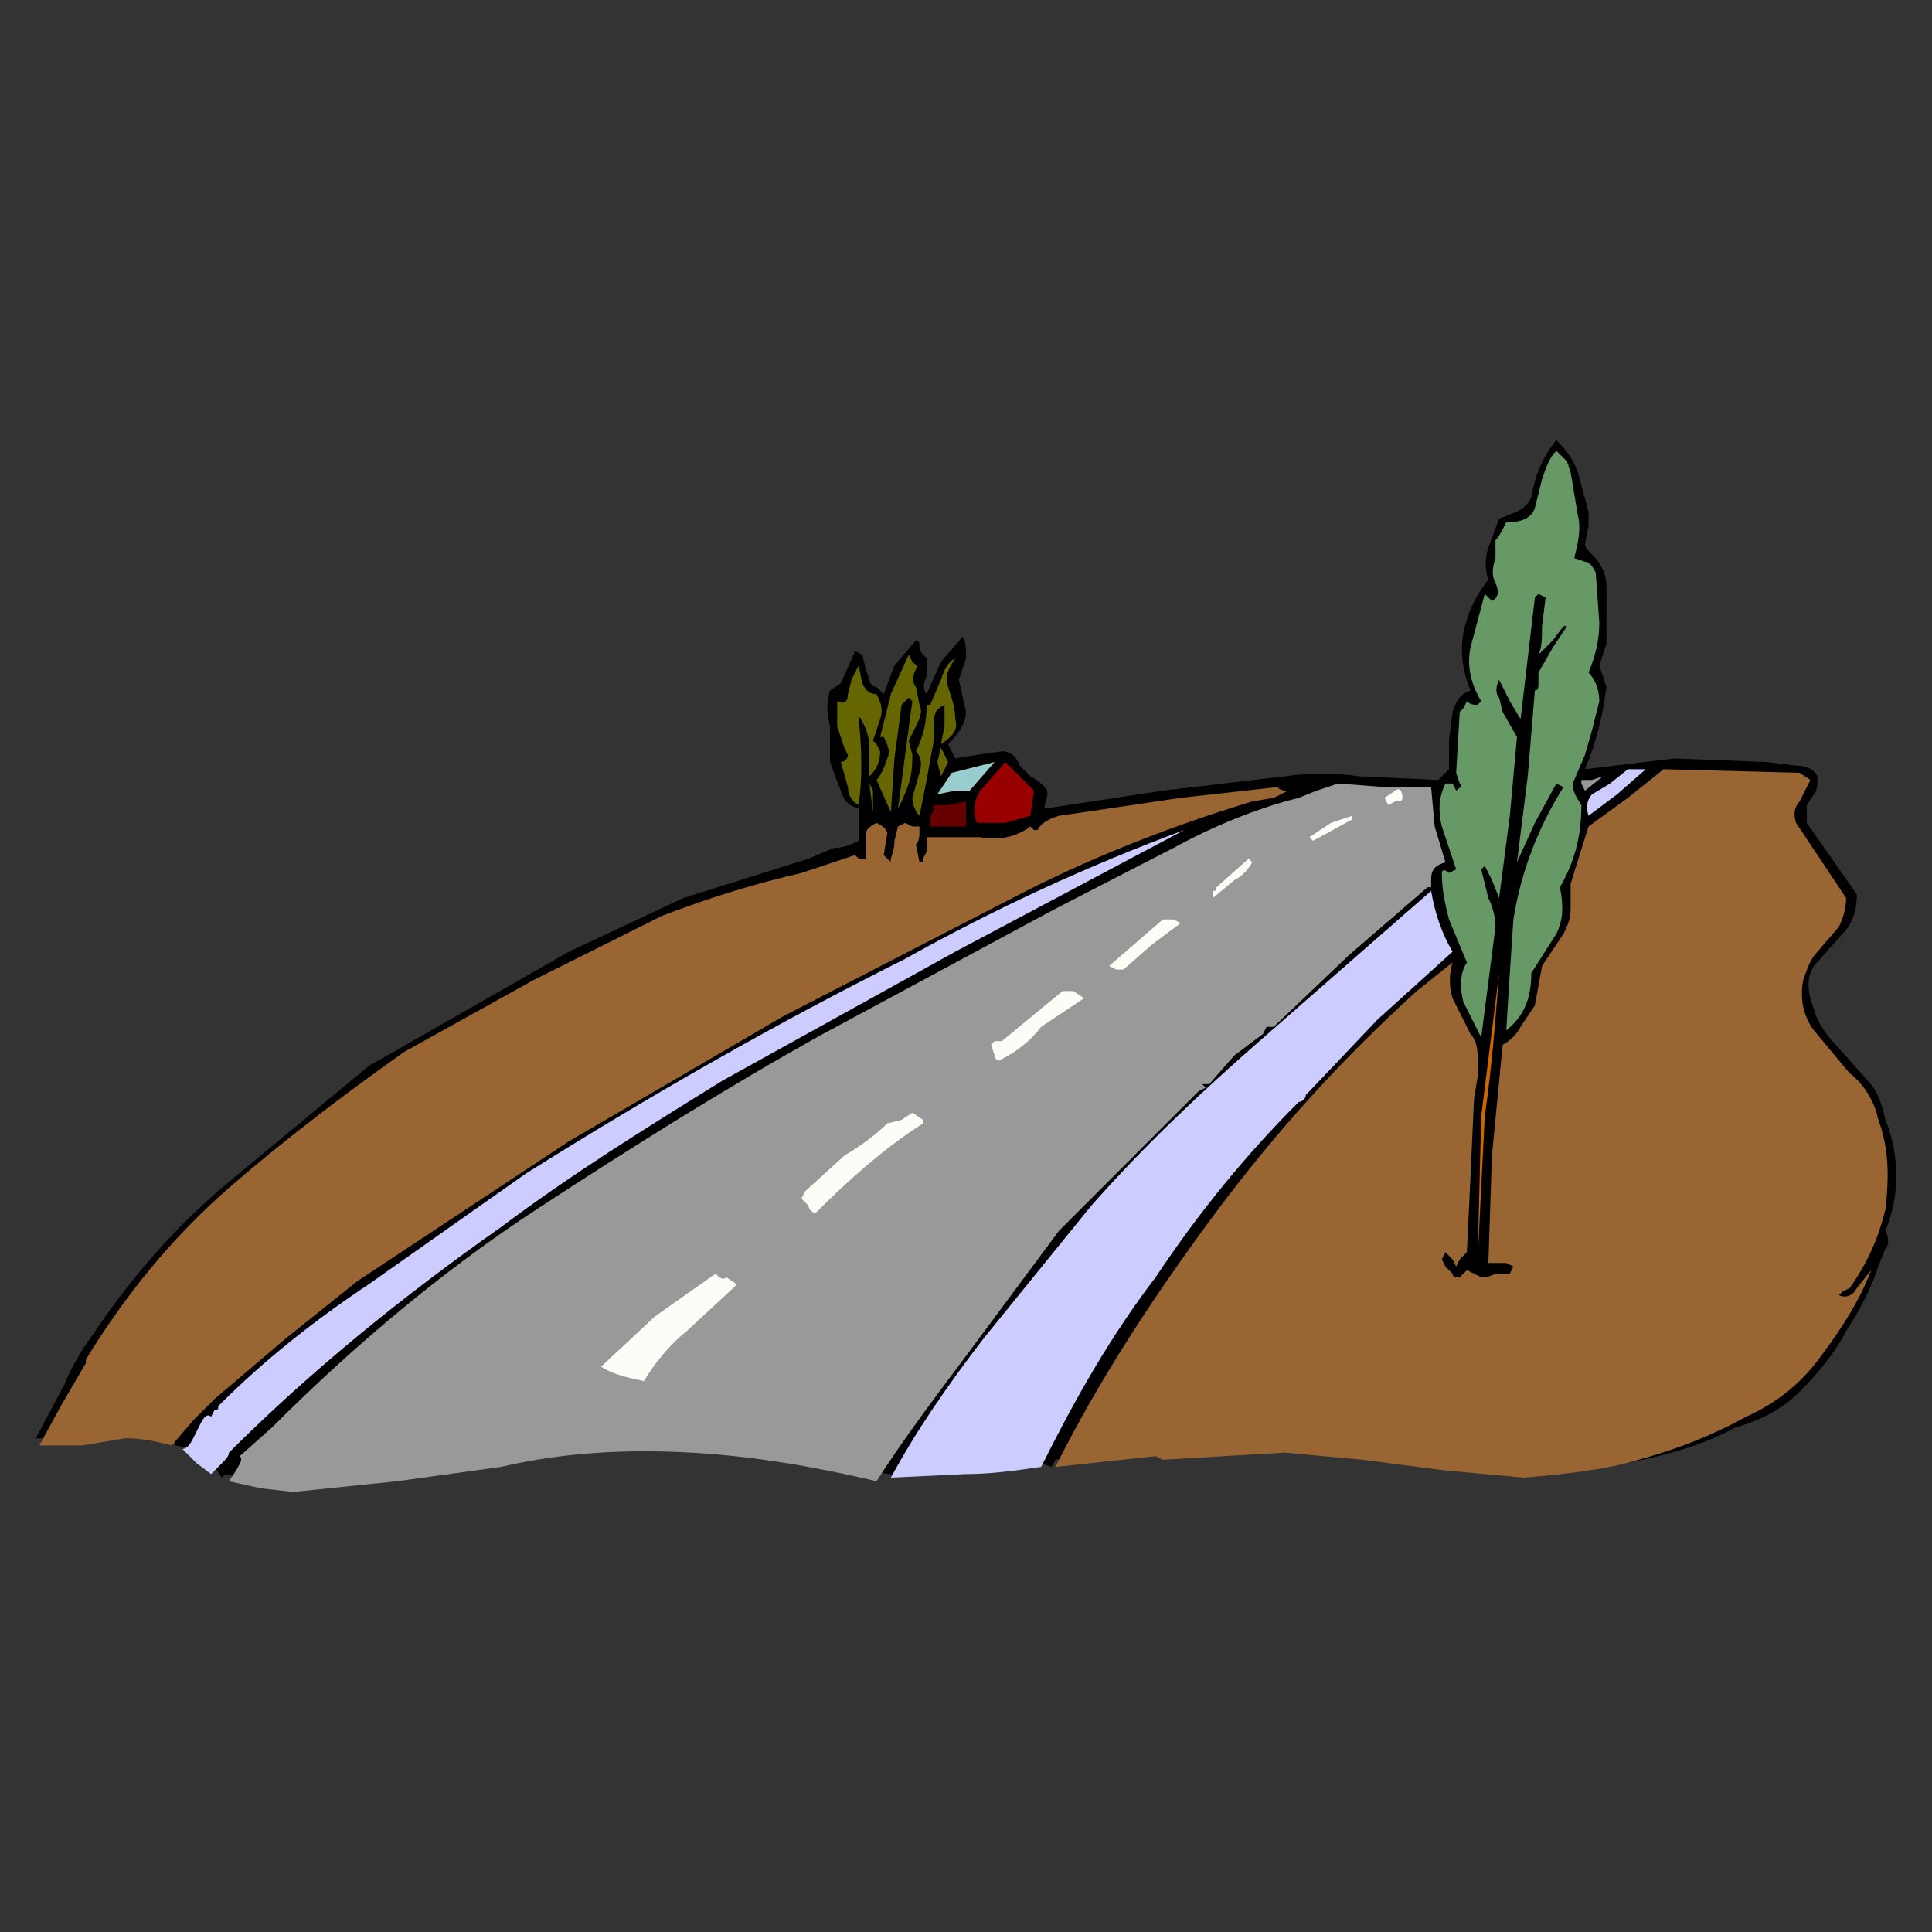 <?xml version="1.0" encoding="UTF-8" standalone="no"?>
<svg
   xmlns:dc="http://purl.org/dc/elements/1.1/"
   xmlns:cc="http://creativecommons.org/ns#"
   xmlns:rdf="http://www.w3.org/1999/02/22-rdf-syntax-ns#"
   xmlns:svg="http://www.w3.org/2000/svg"
   xmlns="http://www.w3.org/2000/svg"
   xml:space="preserve"
   enable-background="new 0 0 108 108"
   viewBox="0 0 108 108"
   height="108px"
   width="108px"
   y="0px"
   x="0px"
   id="Layer_1"
   version="1.1"><rect x="0" y="0" width="108" height="108" fill="#333333" stroke="none"/><defs
   id="defs57" />
<g
   id="g52">
	<path
   id="path2"
   d="M88.8,28.6v0.8l-0.2,1c0,0.2,0.2,0.4,0.4,0.6c0.6,0.6,0.8,1.2,0.8,1.8v2V36   L89.4,37.2l0.399,1.2c-0.2,1.6-0.6,3.2-1.2,4.6l5-0.6l5.2,0.2l1.601,0.2c0.6,0,1,0.2,1.199,0.6c0,0.4,0,0.8-0.199,1L101,45v1l1.4,2   l1.399,2c0,0.8-0.2,1.6-0.8,2.2l-1.6,1.8c-0.4,0.6-0.4,1.4,0,2.4c0.199,0.8,0.8,1.6,1.399,2.199L104.4,60.4   c0.6,0.6,0.8,1.399,1,2.199c0.399,1,0.6,2,0.6,3.2c0,1-0.2,2-0.6,3c0.199,0.4,0.199,0.8,0,1l-0.4,1c-0.4,1.2-1,2.4-1.8,3.601   C102.6,75.6,101.6,76.8,100.6,77.8S98.4,79.4,97,79.8c-1.8,1-4,1.601-6.2,2L84.2,82.4c-1.8,0-3.4-0.2-5.2-0.601l-5.2-1.2H67.4   L61,81.2c-0.2,0.2-0.6,0.2-1,0.2L59,81.6L58.8,82l-0.6-0.2L53,82.4c-1.8,0.199-3.4,0-5-0.2c-3-0.601-6.2-1.2-9.4-1.4   c-3.2-0.2-6.4,0-9.4,0.4l-6.4,1L16.6,83l-2-0.2l-2-0.399L12.4,82.6L12,82l-0.4-0.2L10.8,81l-1-0.2c0-0.2-0.2-0.399-0.4-0.399   l-0.8-0.2l-3.2,0.2H2.2H2l1.6-3c0.4-1,1-2,1.6-2.801c2-3,4.4-5.8,7.2-8.199l8.2-6.801l5.6-3.199l5.6-3.2l6.4-3l7-2.2l1.4-0.6   c0.6,0,1-0.2,1.4-0.4v-0.8v-1c-0.6-0.2-0.8-0.4-1-1l-0.6-1.6v-2c-0.2-0.8-0.2-1.4,0-2l0.6-0.4l0.8-1.8l0.4,0.2l0.2,0.8l0.2,0.6   c0,0.2,0.2,0.4,0.4,0.4l0.4,0.4l0.6-1.6l1.2-1.4c0.2,0,0.2,0.2,0.2,0.4c0,0.2,0.2,0.4,0.4,0.6v1c-0.2,0.4-0.2,0.8,0,1l0.8-1.8   l1.2-1.4c0.2,0.2,0.2,0.6,0.2,1.2L53.6,38l0.4,1.8c0,0.6-0.4,1.2-1,1.8l0.4,0.8l1.2-0.2L56,42c0.4,0,0.8,0.2,1,0.8l0.6,0.6   C58,43.6,58.2,43.8,58.4,44c0.199,0.2,0.199,0.4,0,1v0.2l6.6-1l6.8-0.8c1.4-0.2,2.8-0.2,4.2,0l4.4,0.2L81,43v-1.6l0.2-1.6   c0.2-0.6,0.399-1,1-1.2c-0.4-1-0.601-2-0.4-3.2c0.2-1,0.601-2,1.4-3c-0.2-0.6-0.2-1.2,0-1.8l0.6-1.6l1-0.4   c0.4-0.2,0.601-0.4,0.8-0.8c0.2-1.2,0.601-2.2,1.4-3.2c0.6,0.6,1,1.2,1.2,1.8L88.8,28.6z"
   clip-rule="evenodd"
   fill-rule="evenodd" />
	<path
   id="path4"
   d="M87.8,26.4l0.4,2.4c0.2,0.8,0,1.6-0.2,2.4l0.6,0.2   c0.2,0,0.4,0.2,0.601,0.6l0.2,2.8c0,1-0.2,1.8-0.601,2.8c0.4,0.4,0.601,1,0.601,1.6L89,40.8l-0.4,1.4L88,43.6   c-0.2,0.4,0,0.8,0.4,1.4c0,1.8-0.4,3.2-1.2,4.6c0.2,1,0.2,1.8-0.2,2.6l-1.4,2.2C85.6,55.8,85.2,56.8,84.2,57.6l0.2-3.199l0.199-3   C85,48.8,86,46.2,87.4,44L87,43.8L85.8,46l-1,2.2l0.601-4.8l0.399-4.8c0.2,0,0.2-0.2,0.2-0.4v-0.6l0.8-1.4l0.8-1.2H87.4L86.8,35.8   L86,36.6c0.2-0.4,0.2-1,0.2-1.6l0.2-1.6L86,33.2l-0.2,0.2L85.4,36.8L85,40.2l-0.6-1L83.8,38c-0.2,0.4-0.2,0.8,0,1l0.2,0.8l0.8,1.4   L84.4,45.6L83.8,50.2l-0.399-1L83,48.4l-0.2,0.2l0.4,1.6c0.2,0.4,0.399,1,0.399,1.6L82.8,58l-1-2c-0.2-0.8-0.2-1.6,0.2-2.2l-1-2.4   c-0.2-0.8-0.4-1.6-0.4-2.6c0-0.2,0.2-0.2,0.4,0l0.4-0.2L80.6,46.2c-0.199-0.8-0.199-1.6,0.2-2.4h0.4l0.2,0.4   C81.6,44,81.8,44,81.6,43.8L81.4,43.2l0.199-3.4l0.2-0.2l0.2-0.4c0.2,0.2,0.4,0.2,0.6,0.2l0.2-0.2c-0.6-1-0.8-2-0.6-3l0.8-3   l0.4,0.4c0.399-0.2,0.399-0.6,0.199-1c-0.199-0.4-0.199-0.8,0-1.4v-1c0.2-0.2,0.4-0.6,0.601-1c0.8,0,1.399-0.2,1.6-0.8l0.4-1.6   c0.2-0.6,0.399-1.2,0.8-1.6l0.6,0.6L87.8,26.4z"
   fill="#669966"
   clip-rule="evenodd"
   fill-rule="evenodd" />
	<path
   id="path6"
   d="M51.2,37.4c-0.2,0.4-0.2,0.8,0,1l0.2,1c0.2,0.4,0,0.8-0.2,1.2   l-0.4,0.8l0.2,0.8c0,0.4,0,1-0.2,1.6c-0.2,0.6-0.4,1-0.6,1.4l0.4-3l0.4-3L50.8,39l-0.4,0.4l-0.4,3l-0.2,3L49,43.6   c0.2-0.2,0.4-0.6,0.6-1.2c0.2-0.4,0-0.8-0.2-1.2h-0.2l0.6-2.4l1-2.2L51,37C51.2,37.2,51.4,37.2,51.2,37.4"
   fill="#666600"
   clip-rule="evenodd"
   fill-rule="evenodd" />
	<path
   id="path8"
   d="M52.6,41.6l0.2-1v-1.2c-0.4,0.2-0.6,0.4-0.6,1v1l-0.4,2.2l-0.4,2   c-0.2-0.2-0.4-0.6-0.4-1l0.4-1.4c0.2-0.6,0-1-0.2-1.2c0.4-0.8,0.6-1.6,0.6-2.6H52l0.6-1.4c0.2-0.6,0.4-1,0.8-1.2   c-0.4,0.6-0.6,1-0.4,1.6s0.4,1.2,0.4,1.8C53.6,40.8,53.2,41.2,52.6,41.6"
   fill="#666600"
   clip-rule="evenodd"
   fill-rule="evenodd" />
	<path
   id="path10"
   d="M49,38.8c0.2,0.4,0.4,0.8,0.2,1.4l-0.4,1.2l0.2,0.2l0.2,0.4   c0,0.6-0.2,1-0.6,1.4v-1.6c0-0.6-0.2-1.2-0.6-1.8v0.2c0.2,1.8,0.2,3.4,0,4.8c-0.4-0.2-0.6-0.6-0.6-1L47,42.6c0.2,0,0.4-0.2,0.4-0.4   l-0.2-0.4l-0.4-1.2v-1.4c0.4,0.2,0.6,0,0.6-0.4l0.2-0.8l0.4-0.8l0.2,1C48.4,38.6,48.6,38.8,49,38.8"
   fill="#666600"
   clip-rule="evenodd"
   fill-rule="evenodd" />
	<polygon
   id="polygon12"
   points="53,42.6 52.6,43.4 52.4,42.6 52.6,41.8  "
   fill="#666600"
   clip-rule="evenodd"
   fill-rule="evenodd" />
	<polygon
   id="polygon14"
   points="54.2,44.2 53.4,44.2 52.4,44.4 53.2,43.2 55.6,42.6  "
   fill="#99CCCC"
   clip-rule="evenodd"
   fill-rule="evenodd" />
	<path
   id="path16"
   d="M57.6,45.6L56.2,46H54.6c-0.199-0.6-0.199-1.2,0.2-1.8l1.4-1.6   l1.6,1.6L57.6,45.6z"
   fill="#990000"
   clip-rule="evenodd"
   fill-rule="evenodd" />
	<path
   id="path18"
   d="M92,43l-1.6,1.4L88.8,45.6c-0.2-0.6,0-1,0.2-1.2l1-0.6l1-0.8h0.6   H92z"
   fill="#CCCCFF"
   clip-rule="evenodd"
   fill-rule="evenodd" />
	<path
   id="path20"
   d="M101.2,43.6l-0.601,1.2C100.4,45,100.2,45.4,100.4,46l2.8,4.2   c0,0.6-0.2,1.2-0.4,1.6l-1.2,1.4c-0.399,0.4-0.6,1-0.8,1.6c-0.2,1,0,2,0.601,2.8l2,2.4c0.8,0.6,1.399,1.6,1.6,2.6   c0.6,1.601,0.6,3.2,0.4,5c-0.4,1.601-1,3-2,4.4l-0.4,0.2l-0.2,0.2c0.4,0.199,0.8,0,1-0.4l0.8-1c-0.6,1.6-1.6,3.2-2.8,4.8   c-1,1.4-2.399,2.601-4.2,3.4c-1.8,1-3.8,1.8-6,2.399c-2,0.601-4.199,0.801-6.399,1L80.8,82.2L76.2,81.6L71.8,81.2L65,81.6   L64.6,81.4L59,82c2.4-4.8,5.4-9.4,8.8-14c3.4-4.6,7.2-8.8,11.4-12.6l1-0.801l1-0.8c-0.2,0.601-0.2,1.4,0,2l1,2   C82.4,58,82.6,58.4,82.6,59v1.2L82.4,61.4L82.2,65.8L82,70l-0.4,0.4L81.4,70.8L81.2,70.4L80.8,70l-0.2,0.4l0.2,0.399l0.4,0.4   c0,0.2,0.2,0.2,0.399,0.2L82,71l0.8,0.4c0.2,0,0.4,0,0.8-0.2H84.4l0.199-0.4L84.2,70.6h-0.4h-0.6l0.2-6L84,58.4   c0.4-0.2,0.8-0.601,1-1l0.8-1.2l0.4-2.2l1.2-1.8c0.199-0.4,0.399-0.8,0.399-1.4v-1.4l1-3.2l2.2-1.6l2-1.6l7.6,0.2L101.2,43.6z"
   fill="#996633"
   clip-rule="evenodd"
   fill-rule="evenodd" />
	<polygon
   id="polygon22"
   points="89.6,43.4 88.6,44.2 88.4,43.8 88.4,43.6 89,43.6  "
   fill="#999999"
   clip-rule="evenodd"
   fill-rule="evenodd" />
	<polygon
   id="polygon24"
   points="48.8,45.4 48.6,43.8 48.8,44.2  "
   fill="#666600"
   clip-rule="evenodd"
   fill-rule="evenodd" />
	<path
   id="path26"
   d="M80,44l0.2,2.2l0.6,2c-0.6,0.2-0.8,0.4-0.8,1v0.4h-0.2L75.4,53.4   l-4.2,4h-0.4L70.6,57.8L69,59l-1.4,1.6H67.2l0.2,0.2L67,61l-7.8,7.8l-5.2,7c-1.8,2.4-3.6,4.8-5,7c-3.4-0.8-6.8-1.399-10.4-1.6   s-7.2,0-10.6,0.8l-5.8,0.8L16.4,83.4l-1.8-0.2l-1.8-0.4l0.4-0.6c0.2-0.4,0.4-0.601,0.2-0.8l1.8-1.601c4.6-4.6,9.6-8.8,14.8-12.2   c5.2-3.399,10.6-6.8,16-9.8l13-7l6.6-3.4c2.2-1.2,4.601-2.2,7-2.8l1-0.4l1.2-0.4L77.4,44H80z"
   fill="#999999"
   clip-rule="evenodd"
   fill-rule="evenodd" />
	<path
   id="path28"
   d="M72,44.2l-0.8,0.4L70,44.8c-4.6,1.4-9.2,3.2-13.4,5.4l-12.8,6.6   l-12,7L20,71.6l-4,3.2l-4,3.4l-1.2,1.2L9.6,80.8C8.8,80.6,8,80.4,7,80.4L4.6,80.8H2.2l1.2-2.2L4.8,76.2V76c2.2-3.6,4.8-6.8,8-9.6   c3-2.601,6.4-5.2,9.8-7.601l7.2-4l7.2-3.6c2.6-1,5.2-1.8,7.8-2.4l3-1L48,48h0.4v-0.4v-1c0-0.2,0.2-0.4,0.6-0.6   c0.4,0.2,0.6,0.4,0.6,0.6l-0.2,1.2l0.2,0.2c0.2,0.2,0.2,0.2,0.2,0c0.2-0.6,0.2-0.8,0.2-1l0.2-0.8l0.4-0.2l0.4,0.2h0.4   c0,0.6,0,0.8-0.2,1l0.2,1c0.2,0,0.2,0,0.2-0.2l0.2-0.4v-0.8h3c1,0.2,2,0,2.8-0.6l0.2,0.2H58c0.2-0.4,0.6-0.6,1.2-0.8l1.399-0.2   l5.4-0.8c1.8-0.2,3.6-0.4,5.4-0.6C71.6,44.2,71.8,44.2,72,44.2"
   fill="#996633"
   clip-rule="evenodd"
   fill-rule="evenodd" />
	<path
   id="path30"
   d="M78.4,44.6c0,0.2-0.2,0.2-0.4,0.2L77.6,45L77.4,44.6l0.6-0.4   C78.2,44,78.4,44.2,78.4,44.6"
   fill="#FDFDF7"
   clip-rule="evenodd"
   fill-rule="evenodd" />
	<path
   id="path32"
   d="M54,46.2h-2v-0.6c0.2-0.2,0.2-0.4,0.2-0.6H53l1-0.2V46.2z"
   fill="#660000"
   clip-rule="evenodd"
   fill-rule="evenodd" />
	<polygon
   id="polygon34"
   points="75.6,45.6 75.6,45.8 73.4,47 73.2,46.8 74.4,46  "
   fill="#FDFDF7"
   clip-rule="evenodd"
   fill-rule="evenodd" />
	<path
   id="path36"
   d="M28,68.6c-5.4,3.801-10.6,8-15.2,12.601c0,0.2-0.2,0.399-0.4,0.6   L11.8,82.4L11,81.8L10.2,81c0.2,0,0.4-0.2,0.6-0.6l0.4-0.801c0.2-0.399,0.4-0.6,0.6-0.399l0.2-0.4c0.2,0,0.2,0,0.2-0.2   c2.6-2.6,5.4-4.8,8.4-6.8l8.8-6.2c7-4.399,14-8.399,21.2-12c5-2.8,10.2-5.2,15.6-7.2l-12.8,6.8l-13,7.2C36.2,63,32,65.6,28,68.6"
   fill="#CCCCFF"
   clip-rule="evenodd"
   fill-rule="evenodd" />
	<path
   id="path38"
   d="M70,48.2c-0.2,0.4-0.6,0.8-1,1l-1.2,1v-0.4c0.2,0,0.2,0,0.2-0.2   l1.8-1.6L70,48.2z"
   fill="#FDFDF7"
   clip-rule="evenodd"
   fill-rule="evenodd" />
	<path
   id="path40"
   d="M81.2,53.2L77,57l-3.8,4L73,61.2c0,0.2-0.2,0.399-0.4,0.399   c-3,3-5.6,6.2-8,9.801C62,74.8,60,78.4,58.2,82c-1.4,0.2-2.8,0.4-4.2,0.4L49.8,82.6C51.2,80,53,77.4,55,74.8l6-7.399   c3-3.4,6.2-6.4,9.4-9.2l9.6-8.4C80.2,51,80.6,52.2,81.2,53.2"
   fill="#CCCCFF"
   clip-rule="evenodd"
   fill-rule="evenodd" />
	<polygon
   id="polygon42"
   points="65,51.4 65.6,51.4 66,51.6 64.4,52.8 62.8,54.2    62.4,54.2 62,54  "
   fill="#FDFDF7"
   clip-rule="evenodd"
   fill-rule="evenodd" />
	<path
   id="path44"
   d="M82.6,70.4l0.2-8l1-8C83.6,57,83.4,59.6,83,62.4L82.6,70.4z"
   fill="#CC6600"
   clip-rule="evenodd"
   fill-rule="evenodd" />
	<path
   id="path46"
   d="M60.6,55.8L58.2,57.4C57.6,58.2,56.8,58.8,56,59.2   c-0.2,0.2-0.4,0-0.4-0.2L55.4,58.4l0.199-0.2H56l3.4-2.8H60L60.6,55.8z"
   fill="#FDFDF7"
   clip-rule="evenodd"
   fill-rule="evenodd" />
	<path
   id="path48"
   d="M51.6,62.6v0.2c-2.2,1.4-4.2,3.2-6,5c-0.2,0-0.4-0.2-0.4-0.399   L44.8,67l0.2-0.4l2.2-2c1-0.6,1.8-1.199,2.4-1.8l0.8-0.2L51,62.2L51.6,62.6z"
   fill="#FDFDF7"
   clip-rule="evenodd"
   fill-rule="evenodd" />
	<path
   id="path50"
   d="M41.2,71.8L38.4,74.4c-1,0.8-1.8,1.8-2.4,2.8   c-1-0.2-1.8-0.4-2.4-0.8l3-2.801L40,71.2c0.2,0.2,0.4,0.399,0.6,0.2L41.2,71.8z"
   fill="#FDFDF7"
   clip-rule="evenodd"
   fill-rule="evenodd" />
</g>
</svg>